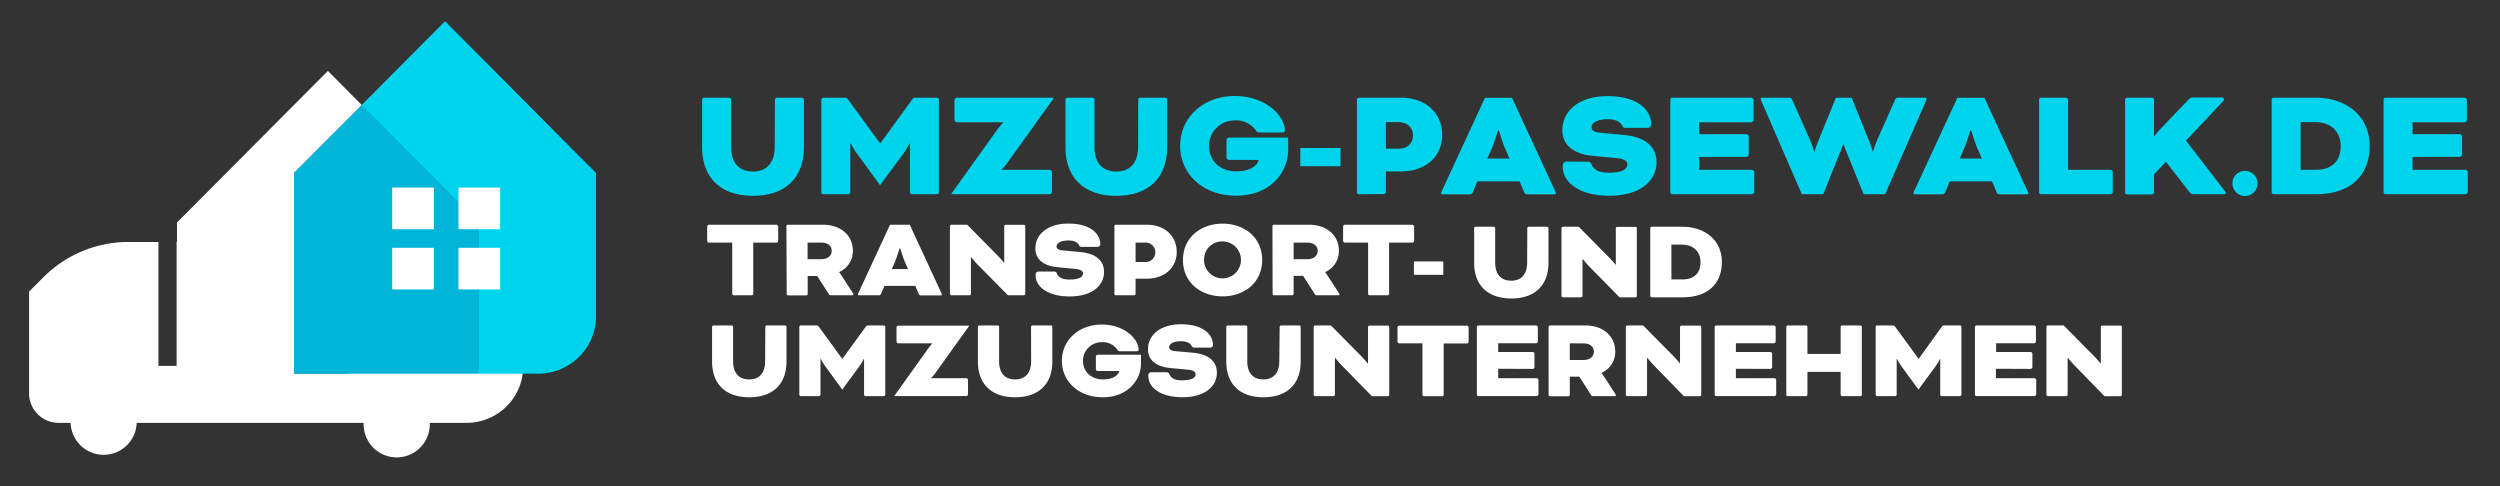 <?xml version="1.0" encoding="UTF-8"?>
<svg xmlns="http://www.w3.org/2000/svg" id="Warstwa_1" data-name="Warstwa 1" viewBox="0 0 687.49 133.7">
  <rect x="0" y="0" width="687.49" height="133.7" fill="#333333" stroke="none"/>
  <defs>
    <style>.cls-1{fill:#fff;}.cls-2{fill:#00b5d8;}.cls-3{fill:#00d4ed;}.cls-4{fill:#fff;}</style>
  </defs>
  <path class="cls-1" d="M95.86,102.39c0,.11-.1.21-.14.32H80.89V47.59L93.44,35l6.07-6.1L90.17,19.5,78.94,30.78h0L61.22,48.58,48.67,61.2v5.29l-.1.05v34.08h-5V66.54H35.3a33,33,0,0,0-23.39,9.73L8,80.18v28a8.1,8.1,0,0,0,8.1,8.1h3.32a9.09,9.09,0,0,0,18.17,0H100s0,.06,0,.1a9.1,9.1,0,1,0,18.19,0s0-.07,0-.1h10.17a15.56,15.56,0,0,0,15.44-13.93Z"></path>
  <path class="cls-2" d="M159.27,43h0L133.61,17.17h0L122.39,5.89,111.16,17.17h0L99.51,28.88,93.44,35,80.89,47.59v55.12h67.48v0a15.82,15.82,0,0,0,15.51-15.81V47.59Z"></path>
  <path class="cls-3" d="M159.27,43h0L133.61,17.17h0L122.38,5.89,111.16,17.17h0L99.51,28.88l1.89,1.9h0l25.66,25.78h0l4.61,4.64v39.28a15,15,0,0,1-.23,2.23h16.93v0a15.82,15.82,0,0,0,15.51-15.81V47.59Z"></path>
  <path class="cls-2" d="M131.67,92.25v-31l-4.61-4.64h0L101.4,30.78h0l-1.89-1.9L93.44,35,80.89,47.59v55.12h50.55a15,15,0,0,0,.23-2.23Z"></path>
  <rect class="cls-4" x="107.85" y="51.58" width="11.46" height="11.46"></rect>
  <rect class="cls-4" x="126.08" y="51.58" width="11.46" height="11.46"></rect>
  <rect class="cls-4" x="107.85" y="68.14" width="11.46" height="11.46"></rect>
  <rect class="cls-4" x="126.08" y="68.14" width="11.46" height="11.46"></rect>
  <path class="cls-3" d="M213.11,27.4a.58.58,0,0,1,.54-.53h6.9a.58.58,0,0,1,.53.53V40.45c0,8.58-5.27,13.4-14,13.4s-14-4.82-14-13.4V27.4a.58.58,0,0,1,.53-.53h6.9a.57.57,0,0,1,.53.53V40.32c0,4.55,2.3,6.85,6,6.85s6-2.3,6-6.85Z"></path>
  <path class="cls-3" d="M257.66,26.87a.58.58,0,0,1,.53.53V52.88a.57.57,0,0,1-.53.53h-6.9a.56.56,0,0,1-.53-.53V39.43h-.09a20.4,20.4,0,0,1-1.64,2.7L242,50.93l-6.41-8.8a20.4,20.4,0,0,1-1.64-2.7h-.13V52.88a.57.57,0,0,1-.53.53h-6.9a.56.56,0,0,1-.53-.53V27.4a.57.57,0,0,1,.53-.53h5.93a1,1,0,0,1,.84.44L242,39.39h.09l8.8-12.08a1,1,0,0,1,.84-.44Z"></path>
  <path class="cls-3" d="M261.59,53.32l12.57-17.56c.84-1.15,1.63-2,1.63-2v-.14H263.1a.74.74,0,0,1-.62-.62V27.49a.74.74,0,0,1,.62-.62h26.67V27L277,44.79a13.8,13.8,0,0,1-1.55,1.81v.09h13.23a.74.74,0,0,1,.62.62v5.48a.74.74,0,0,1-.62.62H261.59Z"></path>
  <path class="cls-3" d="M313,27.4a.57.57,0,0,1,.53-.53h6.9a.57.57,0,0,1,.53.53V40.45c0,8.58-5.26,13.4-14,13.4S293,49,293,40.45V27.4a.58.58,0,0,1,.54-.53h6.9a.58.58,0,0,1,.53.53V40.32c0,4.55,2.3,6.85,6,6.85s6-2.3,6-6.85Z"></path>
  <path class="cls-3" d="M354.26,41c0,6.9-5.44,12.82-14.28,12.82-9.47,0-15.44-6.23-15.44-13.71,0-7.83,6.37-13.71,15-13.71s13.8,5.57,13.8,9.46c0,.31-.22.58-.8.58h-6.19a1,1,0,0,1-.93-.49,6.61,6.61,0,0,0-5.88-2.83,7,7,0,0,0-7.08,7c0,4.16,3.14,7,7.48,7s5.88-1.9,6.19-3.14v0h-8.23a.77.77,0,0,1-.62-.62V38.46a.75.75,0,0,1,.62-.62h16.32Z"></path>
  <path class="cls-3" d="M357.58,45.71v-5h11.06v5Z"></path>
  <path class="cls-3" d="M373.68,53.41a.57.57,0,0,1-.53-.53V27.4a.58.58,0,0,1,.53-.53h11.68c6.59,0,11.23,4.11,11.23,10.26s-4.86,10-11.23,10h-4.25v5.71a.56.56,0,0,1-.53.53Zm7.43-19.82v7.3h3.45c2.48,0,4-1.46,4-3.62s-1.51-3.68-4-3.68Z"></path>
  <path class="cls-3" d="M417.87,49.87H406.28l-1.28,3c-.22.48-.4.57-.93.57h-7.43a.32.32,0,0,1-.36-.31,1.82,1.82,0,0,1,.18-.53l11.9-25.7h7.43l11.9,25.7a1.51,1.51,0,0,1,.18.53.32.32,0,0,1-.36.31h-7.43c-.53,0-.71-.09-.93-.57ZM409,43.59h6.11l-1.2-2.7c-.7-1.63-1.72-5-1.72-5h-.27s-1,3.41-1.72,5Z"></path>
  <path class="cls-3" d="M436.58,44.48a1.11,1.11,0,0,1,1.11.75c.7,1.55,2,2.25,4.82,2.25,3.67,0,5-1,5-2.3,0-.7-.62-1.46-2.7-1.68l-6.59-.62c-5.4-.48-8.58-2.87-8.58-7.12,0-5.17,4.51-9.33,12.42-9.33,8.23,0,12,3.8,12,7.74a1,1,0,0,1-1,1h-6a.91.91,0,0,1-.93-.58c-.44-.93-1.68-1.81-4-1.81-2.87,0-4.46,1-4.46,2.21,0,.75.53,1.33,2.3,1.5l6.5.62c6.64.62,9.07,3.67,9.07,7.57,0,4.73-4.11,9.15-13,9.15-8.1,0-12.79-3.58-12.79-8v-.35a1.08,1.08,0,0,1,1.07-1.06Z"></path>
  <path class="cls-3" d="M467.28,43.15v3.54h14.51a.75.75,0,0,1,.62.62v5.48a.75.75,0,0,1-.62.62H459.85a.56.56,0,0,1-.53-.53V27.4a.57.57,0,0,1,.53-.53h21.76a.74.74,0,0,1,.62.62V33a.74.74,0,0,1-.62.62H467.28v3.28h13a.74.74,0,0,1,.62.62v5a.75.75,0,0,1-.62.62Z"></path>
  <path class="cls-3" d="M518.41,53.41h-5.92l-5-12.34c-.26-.71-.53-1.42-.53-1.42h-.09s-.26.71-.53,1.42l-4.95,12.34H495.5L484.31,27.67a1.32,1.32,0,0,1-.13-.49.31.31,0,0,1,.35-.31h7.34c.53,0,.71,0,1,.62l4.91,11.06a26.12,26.12,0,0,1,1.06,3.09H499s.44-1.41,1-2.83l4.87-11.94h4.33L514,38.81c.57,1.42,1,2.83,1,2.83h.09a29.52,29.52,0,0,1,1.11-3.09l4.91-11.06a.87.87,0,0,1,1-.62h7.34a.32.32,0,0,1,.36.31,1.87,1.87,0,0,1-.13.49Z"></path>
  <path class="cls-3" d="M547.78,49.87H536.19l-1.28,3c-.22.48-.4.57-.93.57h-7.43a.32.32,0,0,1-.35-.31,2.08,2.08,0,0,1,.17-.53l11.9-25.7h7.43l11.9,25.7a1.51,1.51,0,0,1,.18.53.32.32,0,0,1-.35.31H550c-.54,0-.71-.09-.93-.57Zm-8.84-6.28H545l-1.19-2.7c-.71-1.63-1.73-5-1.73-5h-.26s-1,3.41-1.73,5Z"></path>
  <path class="cls-3" d="M568.71,46.69h11.67a.74.74,0,0,1,.62.62v5.48a.74.74,0,0,1-.62.62H561.27a.57.57,0,0,1-.53-.53V27.4a.58.58,0,0,1,.53-.53h6.91a.58.58,0,0,1,.53.53Z"></path>
  <path class="cls-3" d="M601.13,38.68l10.75,13.93c.17.23.22.31.22.45a.36.36,0,0,1-.4.35h-8.49a1.21,1.21,0,0,1-1-.44l-6.59-8.49-3.27,3.45v5a.56.56,0,0,1-.53.53h-6.9a.56.56,0,0,1-.53-.53V27.4a.57.57,0,0,1,.53-.53h6.9a.57.57,0,0,1,.53.53v10h.13a20.45,20.45,0,0,1,1.55-1.86l7.83-8.18a1.35,1.35,0,0,1,1.15-.53h8.05a.45.45,0,0,1,.49.44.9.9,0,0,1-.31.67Z"></path>
  <path class="cls-3" d="M617.36,47a3.45,3.45,0,1,1-3.45,3.45A3.4,3.4,0,0,1,617.36,47Z"></path>
  <path class="cls-3" d="M625.23,53.41a.57.57,0,0,1-.53-.53V27.4a.58.58,0,0,1,.53-.53h11.51c8.71,0,14.9,5.18,14.9,13.27s-5.22,13.27-14.82,13.27Zm7.44-19.82v13.1h4.11c4.64,0,6.9-2.52,6.9-6.55s-2.83-6.55-6.94-6.55Z"></path>
  <path class="cls-3" d="M663.45,43.15v3.54H678a.74.74,0,0,1,.62.62v5.48a.74.74,0,0,1-.62.62H656a.57.57,0,0,1-.53-.53V27.4a.58.58,0,0,1,.53-.53h21.77a.74.74,0,0,1,.61.62V33a.74.74,0,0,1-.61.62H663.45v3.28h13a.75.75,0,0,1,.62.62v5a.77.77,0,0,1-.62.62Z"></path>
  <path class="cls-1" d="M210.46,89.89a.41.41,0,0,1,.38-.39h5.06a.41.41,0,0,1,.38.39v9.55c0,6.28-3.85,9.81-10.23,9.81s-10.23-3.53-10.23-9.81V89.89a.41.41,0,0,1,.39-.39h5a.42.42,0,0,1,.39.39v9.45c0,3.34,1.68,5,4.4,5s4.41-1.68,4.41-5Z"></path>
  <path class="cls-1" d="M243.06,89.5a.42.42,0,0,1,.39.39v18.65a.43.43,0,0,1-.39.39H238a.42.42,0,0,1-.39-.39V98.69h-.07a13.9,13.9,0,0,1-1.19,2l-4.73,6.44-4.7-6.44a14.56,14.56,0,0,1-1.2-2h-.09v9.85a.43.43,0,0,1-.39.39H220.2a.42.42,0,0,1-.39-.39V89.89a.41.41,0,0,1,.39-.39h4.34a.75.75,0,0,1,.61.32l6.45,8.84h.06l6.44-8.84a.77.77,0,0,1,.62-.32Z"></path>
  <path class="cls-1" d="M245.94,108.86,255.13,96c.62-.84,1.2-1.49,1.2-1.49v-.1H247a.55.55,0,0,1-.46-.45V90a.55.55,0,0,1,.46-.45h19.52v.06l-9.32,13a10.82,10.82,0,0,1-1.14,1.33V104h9.69a.55.55,0,0,1,.45.46v4a.55.55,0,0,1-.45.46H245.94Z"></path>
  <path class="cls-1" d="M283.53,89.89a.41.41,0,0,1,.39-.39H289a.41.41,0,0,1,.38.39v9.55c0,6.28-3.85,9.81-10.23,9.81s-10.23-3.53-10.23-9.81V89.89a.42.42,0,0,1,.39-.39h5.05a.42.42,0,0,1,.39.39v9.45c0,3.34,1.68,5,4.4,5s4.41-1.68,4.41-5Z"></path>
  <path class="cls-1" d="M313.77,99.86c0,5-4,9.39-10.46,9.39-6.93,0-11.3-4.57-11.3-10,0-5.73,4.66-10,11-10s10.1,4.08,10.1,6.93c0,.23-.16.42-.58.42H308a.71.71,0,0,1-.68-.35A4.81,4.81,0,0,0,303,94.1a5.12,5.12,0,0,0-5.18,5.11c0,3.05,2.29,5.12,5.47,5.12s4.3-1.39,4.53-2.3v0h-6a.55.55,0,0,1-.46-.46V98a.55.55,0,0,1,.46-.45h11.95Z"></path>
  <path class="cls-1" d="M320.79,102.38a.81.81,0,0,1,.81.56c.52,1.13,1.49,1.65,3.53,1.65,2.69,0,3.66-.75,3.66-1.69,0-.52-.46-1.07-2-1.23l-4.82-.45c-3.95-.36-6.28-2.1-6.28-5.21,0-3.79,3.3-6.84,9.1-6.84,6,0,8.77,2.79,8.77,5.67a.74.74,0,0,1-.75.75h-4.4a.66.66,0,0,1-.68-.42c-.32-.69-1.23-1.33-2.94-1.33-2.11,0-3.28.74-3.28,1.62,0,.55.39,1,1.69,1.1L328,97c4.85.45,6.64,2.69,6.64,5.54,0,3.46-3,6.7-9.49,6.7-5.93,0-9.36-2.62-9.36-5.83v-.26a.79.79,0,0,1,.78-.78Z"></path>
  <path class="cls-1" d="M351.9,89.89a.42.42,0,0,1,.39-.39h5a.41.41,0,0,1,.39.39v9.55c0,6.28-3.85,9.81-10.23,9.81s-10.23-3.53-10.23-9.81V89.89a.41.41,0,0,1,.39-.39h5a.42.42,0,0,1,.39.39v9.45c0,3.34,1.68,5,4.4,5s4.4-1.68,4.4-5Z"></path>
  <path class="cls-1" d="M369.16,100.67c-.91-.91-1.94-2.2-1.94-2.2h-.13v10.07a.43.43,0,0,1-.39.39h-5.05a.42.42,0,0,1-.39-.39V89.89a.41.41,0,0,1,.39-.39H366l8.32,8.42a26.68,26.68,0,0,1,1.78,2h.1v-10a.41.41,0,0,1,.39-.39h5.05a.42.42,0,0,1,.39.39v18.65a.43.43,0,0,1-.39.39h-4.37Z"></path>
  <path class="cls-1" d="M384.76,94.42a.55.55,0,0,1-.45-.45V90a.55.55,0,0,1,.45-.45h18.65a.55.55,0,0,1,.46.45v4a.55.55,0,0,1-.46.45H397v14.12a.42.42,0,0,1-.39.39h-5.05a.43.43,0,0,1-.39-.39V94.42Z"></path>
  <path class="cls-1" d="M412,101.41V104h10.62a.55.55,0,0,1,.45.46v4a.55.55,0,0,1-.45.46H406.52a.42.42,0,0,1-.39-.39V89.89a.41.41,0,0,1,.39-.39h15.93a.55.55,0,0,1,.45.45v4a.55.55,0,0,1-.45.45H412v2.4h9.52a.55.55,0,0,1,.45.45V101a.54.54,0,0,1-.45.45Z"></path>
  <path class="cls-1" d="M425.85,89.89a.41.41,0,0,1,.39-.39H436c4.79,0,8.19,2.85,8.19,7.19a6.24,6.24,0,0,1-3.75,5.82v.07s.42.58.77,1.13l2.92,4.5c.16.26.22.36.22.49s-.09.23-.32.23h-6a.53.53,0,0,1-.45-.23l-3.27-5.12h-2.62v5a.43.43,0,0,1-.39.39h-5.05a.42.42,0,0,1-.39-.39Zm5.83,4.53V99h3.75c1.85,0,2.88-1,2.88-2.3s-1-2.27-2.88-2.27Z"></path>
  <path class="cls-1" d="M455,100.67c-.9-.91-1.94-2.2-1.94-2.2h-.13v10.07a.42.42,0,0,1-.39.39h-5.05a.43.43,0,0,1-.39-.39V89.89a.42.42,0,0,1,.39-.39h4.37l8.32,8.42c.94.94,1.79,2,1.79,2H462v-10a.42.42,0,0,1,.39-.39h5.05a.41.41,0,0,1,.39.39v18.65a.42.42,0,0,1-.39.39h-4.37Z"></path>
  <path class="cls-1" d="M477.36,101.41V104H488a.55.55,0,0,1,.45.46v4a.55.55,0,0,1-.45.46H471.92a.42.42,0,0,1-.39-.39V89.89a.41.41,0,0,1,.39-.39h15.93a.55.55,0,0,1,.45.45v4a.55.55,0,0,1-.45.45H477.36v2.4h9.52a.55.55,0,0,1,.45.45V101a.54.54,0,0,1-.45.45Z"></path>
  <path class="cls-1" d="M512,108.54a.42.42,0,0,1-.39.39h-5.05a.43.43,0,0,1-.39-.39v-6.28h-9.13v6.28a.42.42,0,0,1-.38.39h-5.06a.42.42,0,0,1-.38-.39V89.89a.41.41,0,0,1,.38-.39h5.06a.41.41,0,0,1,.38.39v7.44h9.13V89.89a.42.42,0,0,1,.39-.39h5.05a.41.41,0,0,1,.39.39Z"></path>
  <path class="cls-1" d="M539,89.5a.42.42,0,0,1,.39.39v18.65a.43.43,0,0,1-.39.39h-5.05a.42.42,0,0,1-.39-.39V98.69h-.06a14.56,14.56,0,0,1-1.2,2l-4.73,6.44-4.7-6.44a13.9,13.9,0,0,1-1.19-2h-.1v9.85a.43.43,0,0,1-.39.39h-5a.43.43,0,0,1-.39-.39V89.89a.42.42,0,0,1,.39-.39h4.34a.74.74,0,0,1,.61.32l6.45,8.84h.06L534,89.82a.74.74,0,0,1,.61-.32Z"></path>
  <path class="cls-1" d="M548.87,101.41V104h10.62a.55.55,0,0,1,.46.46v4a.55.55,0,0,1-.46.46h-16a.42.42,0,0,1-.39-.39V89.89a.41.41,0,0,1,.39-.39h15.93a.55.55,0,0,1,.45.45v4a.55.55,0,0,1-.45.45h-10.5v2.4h9.52a.55.55,0,0,1,.46.45V101a.54.54,0,0,1-.46.45Z"></path>
  <path class="cls-1" d="M570.66,100.67c-.9-.91-1.94-2.2-1.94-2.2h-.13v10.07a.42.42,0,0,1-.39.39h-5.05a.43.43,0,0,1-.39-.39V89.89a.42.42,0,0,1,.39-.39h4.37l8.32,8.42c.94.94,1.79,2,1.79,2h.09v-10a.42.42,0,0,1,.39-.39h5a.41.41,0,0,1,.39.39v18.65a.42.42,0,0,1-.39.39h-4.37Z"></path>
  <path class="cls-1" d="M420,62.75a.42.42,0,0,1,.39-.39h5.05a.41.41,0,0,1,.38.39v9.54c0,6.27-3.84,9.79-10.21,9.79s-10.22-3.52-10.22-9.79V62.75a.41.41,0,0,1,.39-.39h5a.41.41,0,0,1,.39.39v9.44c0,3.33,1.68,5,4.4,5s4.39-1.68,4.39-5Z"></path>
  <path class="cls-1" d="M437.25,73.51c-.9-.9-1.94-2.2-1.94-2.2h-.13V81.37a.42.42,0,0,1-.39.39h-5a.43.43,0,0,1-.39-.39V62.75a.42.42,0,0,1,.39-.39h4.36l8.31,8.41a24.61,24.61,0,0,1,1.78,2h.1v-10a.41.41,0,0,1,.39-.39h5a.41.41,0,0,1,.39.39V81.37a.42.42,0,0,1-.39.39h-4.36Z"></path>
  <path class="cls-1" d="M454.2,81.76a.42.42,0,0,1-.39-.39V62.75a.41.41,0,0,1,.39-.39h8.4c6.38,0,10.9,3.78,10.9,9.7s-3.81,9.7-10.83,9.7Zm5.43-14.49v9.57h3c3.39,0,5-1.84,5-4.78s-2.07-4.79-5.08-4.79Z"></path>
  <path class="cls-1" d="M194.92,66.71a.54.54,0,0,1-.45-.45v-4a.55.55,0,0,1,.45-.45h18.62a.55.55,0,0,1,.46.45v4a.54.54,0,0,1-.46.45h-6.4v14.1a.41.41,0,0,1-.39.39h-5a.42.42,0,0,1-.39-.39V66.71Z"></path>
  <path class="cls-1" d="M216.26,62.19a.42.42,0,0,1,.39-.39h9.7c4.79,0,8.18,2.85,8.18,7.18a6.24,6.24,0,0,1-3.75,5.82v.06s.42.59.78,1.13l2.91,4.5c.16.26.22.35.22.48s-.09.23-.32.23h-6A.5.5,0,0,1,228,81l-3.27-5.1h-2.62v4.94a.41.41,0,0,1-.38.39h-5a.42.42,0,0,1-.39-.39Zm5.82,4.52v4.56h3.75c1.85,0,2.88-1,2.88-2.29s-1-2.27-2.88-2.27Z"></path>
  <path class="cls-1" d="M251.7,78.61h-8.47l-.94,2.17c-.16.36-.29.42-.67.42h-5.44a.23.23,0,0,1-.26-.23,1.54,1.54,0,0,1,.13-.38l8.7-18.79h5.43l8.7,18.79A1,1,0,0,1,259,81a.23.23,0,0,1-.26.23h-5.43c-.39,0-.52-.06-.68-.42ZM245.24,74h4.46l-.87-2c-.52-1.2-1.27-3.69-1.27-3.69h-.19s-.74,2.49-1.26,3.69Z"></path>
  <path class="cls-1" d="M269.07,73c-.9-.91-1.94-2.2-1.94-2.2H267v10a.41.41,0,0,1-.39.39h-5a.42.42,0,0,1-.39-.39V62.19a.42.42,0,0,1,.39-.39h4.36l8.31,8.41a24.61,24.61,0,0,1,1.78,2h.1v-10a.41.41,0,0,1,.39-.39h5a.41.41,0,0,1,.39.39V80.81a.41.41,0,0,1-.39.39h-4.36Z"></path>
  <path class="cls-1" d="M289.83,74.67a.8.8,0,0,1,.81.55c.52,1.13,1.49,1.65,3.53,1.65,2.68,0,3.65-.75,3.65-1.68,0-.52-.45-1.07-2-1.23L291,73.5c-3.95-.35-6.27-2.1-6.27-5.2,0-3.78,3.29-6.82,9.08-6.82,6,0,8.76,2.78,8.76,5.65a.73.73,0,0,1-.74.75h-4.4a.67.67,0,0,1-.68-.42c-.32-.68-1.22-1.33-2.94-1.33-2.1,0-3.26.75-3.26,1.62,0,.55.38,1,1.68,1.1l4.75.45c4.85.45,6.63,2.69,6.63,5.53,0,3.46-3,6.69-9.47,6.69-5.92,0-9.35-2.62-9.35-5.82v-.25a.79.79,0,0,1,.78-.78Z"></path>
  <path class="cls-1" d="M306.84,81.2a.41.41,0,0,1-.38-.39V62.19a.41.41,0,0,1,.38-.39h8.54c4.82,0,8.21,3,8.21,7.5s-3.55,7.34-8.21,7.34h-3.1v4.17a.42.42,0,0,1-.39.39Zm5.44-14.49v5.34h2.52a2.68,2.68,0,1,0,0-5.34Z"></path>
  <path class="cls-1" d="M347.1,71.5c0,6.27-5,10-10.9,10s-10.89-3.75-10.89-10,5-10,10.89-10S347.1,65.23,347.1,71.5Zm-16,0a5.08,5.08,0,1,0,5.07-5.11A4.93,4.93,0,0,0,331.13,71.5Z"></path>
  <path class="cls-1" d="M349.92,62.19a.41.41,0,0,1,.39-.39H360c4.79,0,8.19,2.85,8.19,7.18a6.24,6.24,0,0,1-3.76,5.82v.06s.42.59.78,1.13l2.91,4.5c.16.26.23.35.23.48s-.1.23-.33.23h-5.95a.51.51,0,0,1-.45-.23l-3.26-5.1h-2.62v4.94a.42.42,0,0,1-.39.39h-5a.41.41,0,0,1-.39-.39Zm5.82,4.52v4.56h3.75c1.84,0,2.87-1,2.87-2.29s-1-2.27-2.87-2.27Z"></path>
  <path class="cls-1" d="M369.81,66.71a.54.54,0,0,1-.46-.45v-4a.55.55,0,0,1,.46-.45h18.62a.55.55,0,0,1,.45.45v4a.54.54,0,0,1-.45.45H382v14.1a.42.42,0,0,1-.39.39h-5a.41.41,0,0,1-.39-.39V66.71Z"></path>
  <path class="cls-1" d="M388.82,75.57V71.89h8.08v3.68Z"></path>
</svg>
